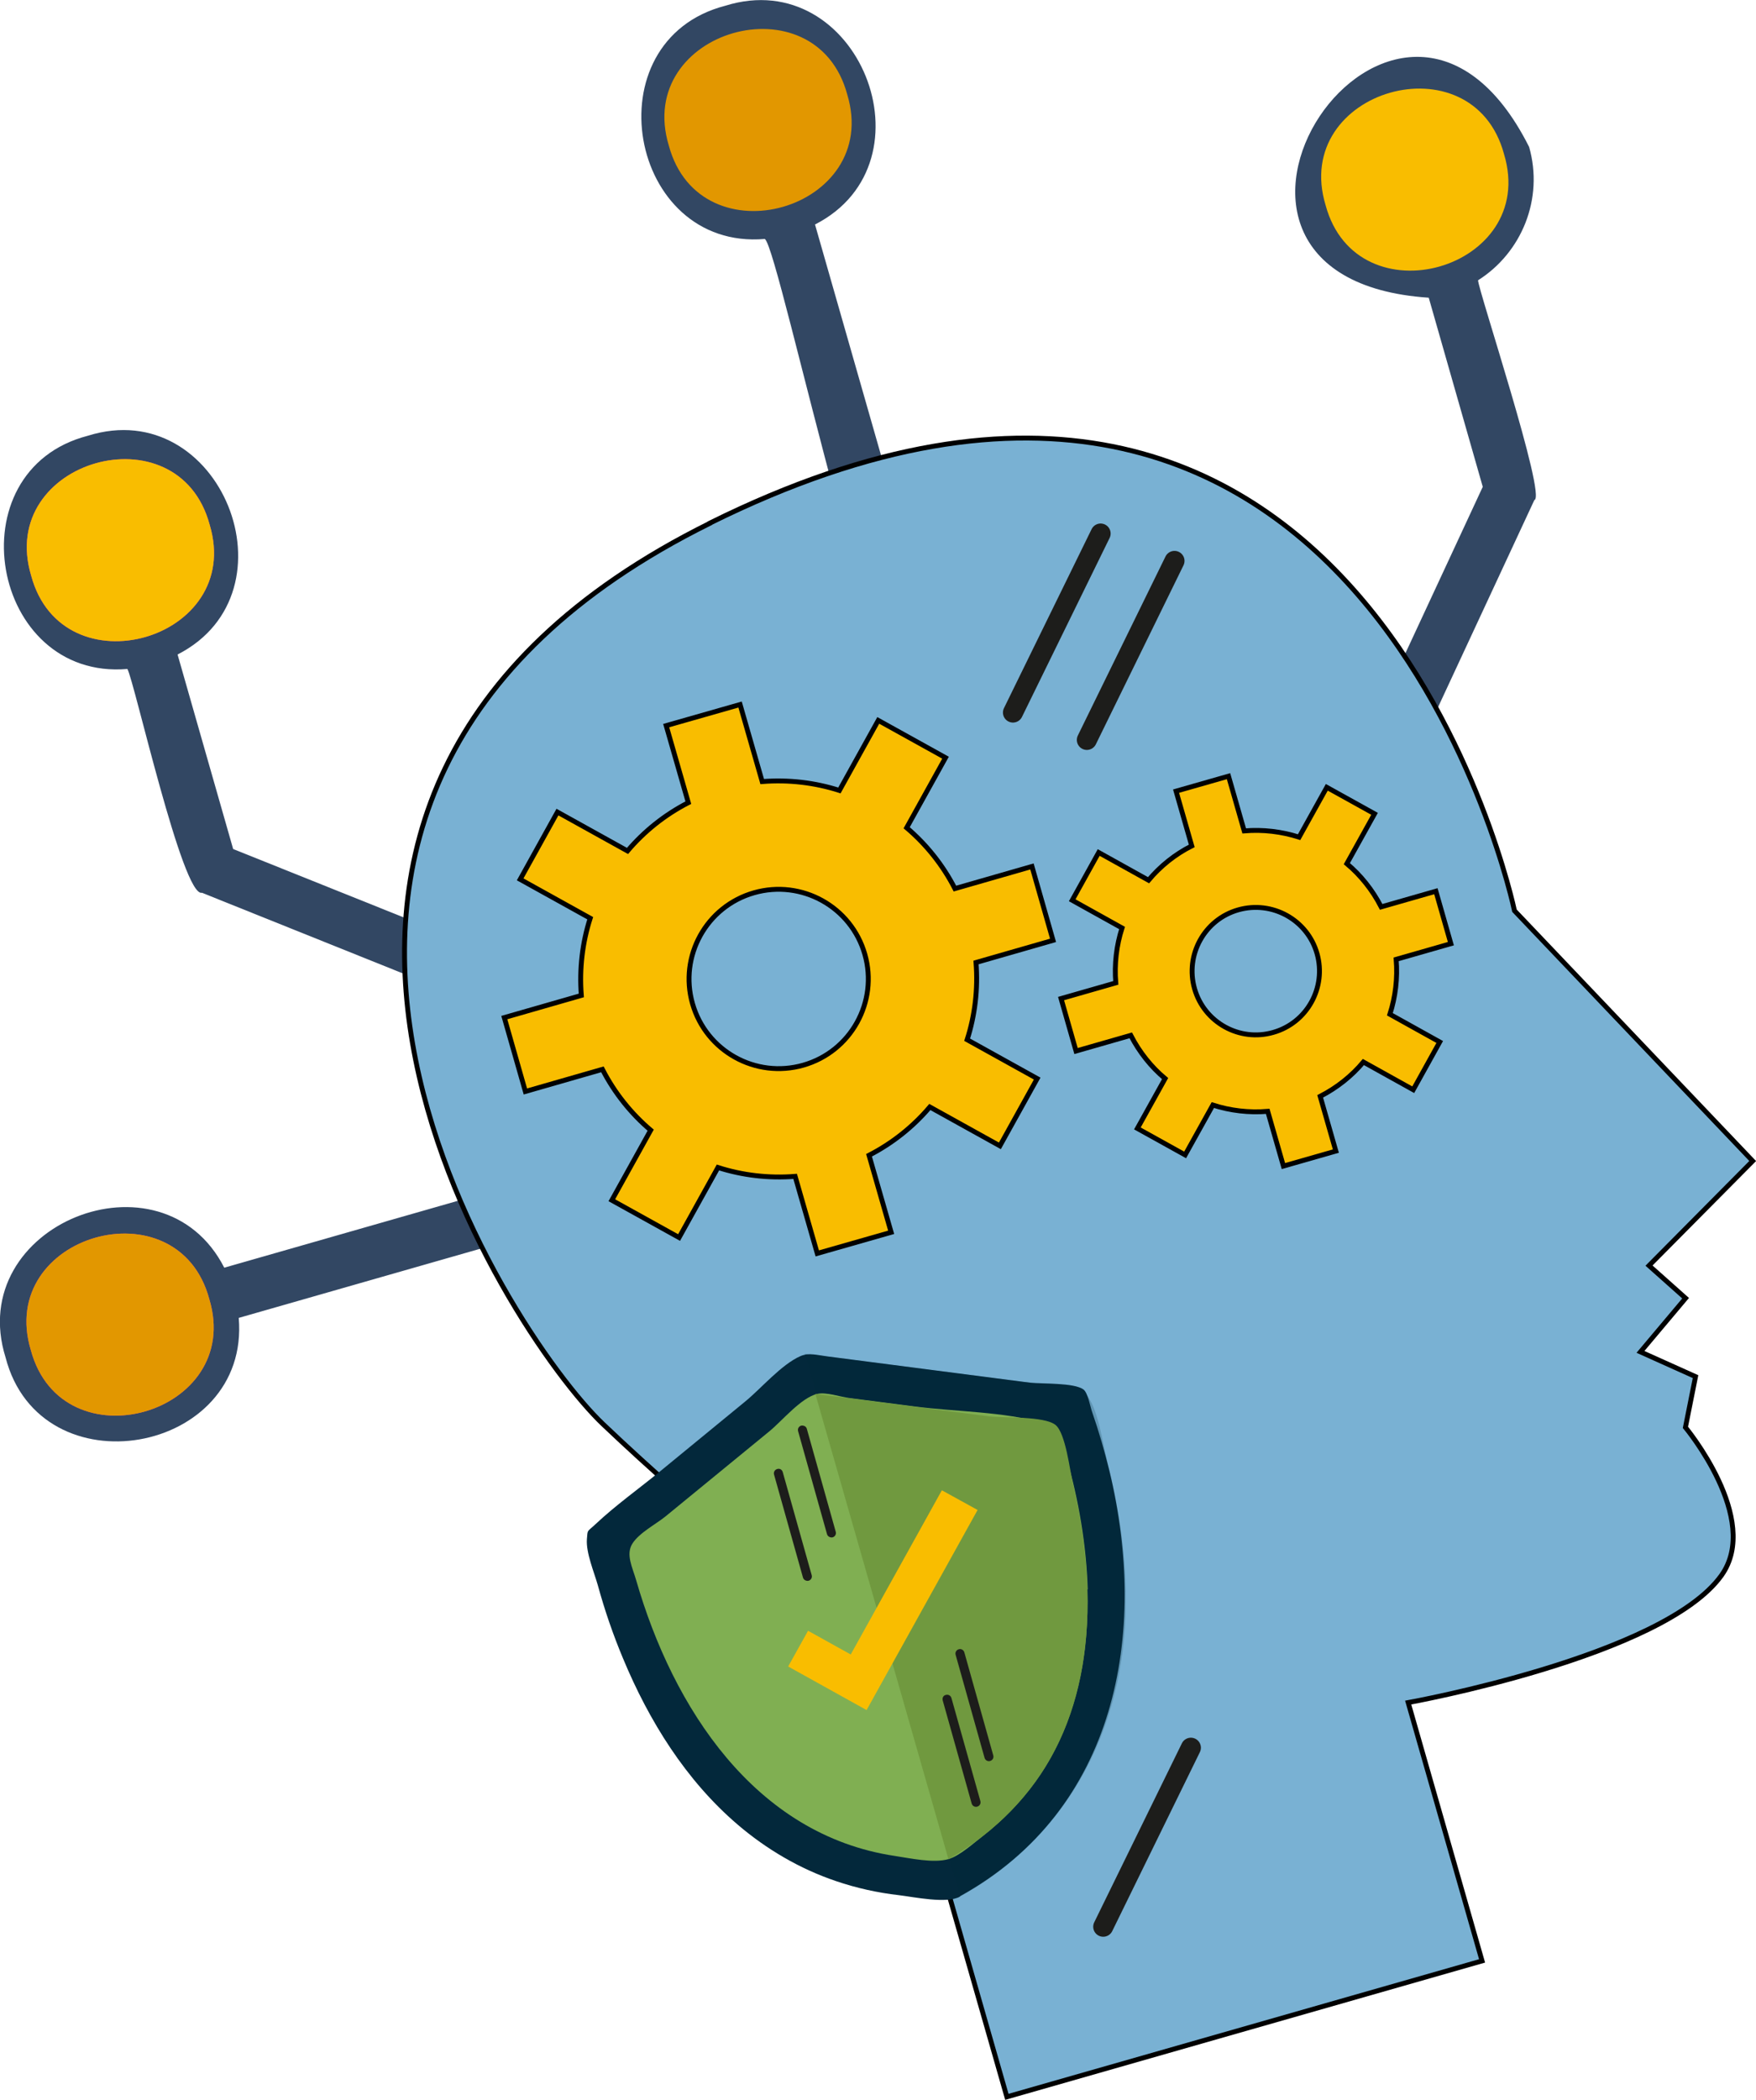 <?xml version="1.0" encoding="UTF-8"?><svg id="Isolationsmodus" xmlns="http://www.w3.org/2000/svg" viewBox="0 0 100.77 120.47"><path d="m87.75,8.43c-7.58-15.08-22.57,7.53-5.76,8.65l3.1,10.85-7.15,15.38c-.84,1.75,1.92,3.05,2.72,1.27,0,0,7.39-15.89,7.39-15.89.72-.18-3.24-12.11-3.23-12.61,2.5-1.58,3.78-4.67,2.93-7.65Zm-5.51,5.56c-4.75,1.43-6.9-6.06-2.11-7.36,4.75-1.43,6.9,6.06,2.11,7.36Z" fill="#324763" stroke-width="0"/><path d="m41.62.33c-7.72,2-5.57,14.05,2.27,13.38.85.54,7,30.49,9.57,28.01.8-.23,1.26-1.06,1.03-1.86l-7.72-26.98c7.01-3.58,2.46-14.93-5.15-12.55Zm2.93,10.24c-4.75,1.43-6.9-6.06-2.11-7.36,4.75-1.43,6.9,6.06,2.11,7.36Z" fill="#324763" stroke-width="0"/><path d="m32.11,56.22l-18.73-7.51-3.19-11.16c7.01-3.58,2.46-14.94-5.15-12.55-7.72,2-5.57,14.05,2.27,13.38.39.66,3.17,13.13,4.28,12.84,0,0,19.41,7.79,19.41,7.79,1.78.75,2.94-2.08,1.12-2.78ZM3.23,32.62c-1.43-4.75,6.06-6.9,7.36-2.11,1.43,4.75-6.06,6.9-7.36,2.11Z" fill="#324763" stroke-width="0"/><path d="m28.87,68.15l-16,4.58c-3.58-7.01-14.93-2.46-12.55,5.15,2,7.72,14.05,5.57,13.38-2.27l16-4.58c1.88-.51,1.04-3.45-.83-2.88Zm-20.93,11.53c-4.75,1.43-6.9-6.06-2.11-7.36,4.75-1.43,6.9,6.06,2.11,7.36Z" fill="#324763" stroke-width="0"/><path d="m12.03,30.1c2,6.62-8.44,9.6-10.24,2.93-2-6.62,8.44-9.6,10.24-2.93Z" fill="#ff4a87" stroke-width="0"/><path d="m12.03,30.1c2,6.62-8.44,9.6-10.24,2.93-2-6.62,8.44-9.6,10.24-2.93Z" fill="#f9bd00" stroke-width="0"/><path d="m12.01,74.53c2,6.62-8.44,9.6-10.24,2.93-2-6.62,8.44-9.6,10.24-2.93Z" fill="#ff4a87" stroke-width="0"/><path d="m12.01,74.53c2,6.62-8.44,9.6-10.24,2.93-2-6.62,8.44-9.6,10.24-2.93Z" fill="#e29700" stroke-width="0"/><path d="m86.31,8.84c2,6.62-8.44,9.6-10.24,2.93-2-6.62,8.44-9.6,10.24-2.93Z" fill="#f9bd00" stroke-width="0"/><path d="m48.62,5.42c2,6.62-8.44,9.6-10.24,2.93-2-6.62,8.44-9.6,10.24-2.93Z" fill="#e29700" stroke-width="0"/><path d="m40.74,30.02c-31.88,15.8-11.59,46.51-6.13,51.69,11.43,10.86,15.16,10.64,19.47,25.67l3.7,12.92,27.27-7.8-4.24-14.82s14.66-2.64,17.98-7.3c2.3-3.23-2.07-8.49-2.07-8.49l.58-2.91-3.16-1.42,2.59-3.08-2.1-1.87,5.95-6-13.67-14.36s-8.53-40.9-46.17-22.24Z" fill="#79b1d3" stroke="#000" stroke-miterlimit="10" stroke-width=".28"/><path d="m60.43,53.95l-1.21-4.24-4.42,1.27c-.7-1.36-1.65-2.54-2.77-3.49l2.23-4.02-3.86-2.14-2.23,4.02c-1.4-.45-2.91-.63-4.43-.51l-1.27-4.42-4.24,1.21,1.27,4.42c-1.36.7-2.54,1.65-3.49,2.77l-4.02-2.23-2.14,3.86,4.02,2.23c-.45,1.4-.63,2.91-.51,4.43l-4.42,1.27,1.21,4.24,4.42-1.27c.7,1.36,1.65,2.54,2.77,3.49l-2.23,4.02,3.86,2.14,2.23-4.02c1.4.45,2.91.63,4.43.51l1.27,4.42,4.24-1.21-1.27-4.42c1.36-.7,2.54-1.65,3.49-2.77l4.02,2.23,2.14-3.86-4.02-2.23c.45-1.4.63-2.91.51-4.43l4.42-1.27Zm-14.33,7.16c-2.73.78-5.58-.8-6.36-3.53s.8-5.58,3.53-6.36,5.58.8,6.36,3.53-.8,5.58-3.53,6.36Z" fill="#f9bd00" stroke="#000" stroke-miterlimit="10" stroke-width=".28"/><path d="m83.26,54.14l-.86-3.01-3.14.9c-.5-.97-1.17-1.81-1.97-2.48l1.59-2.86-2.74-1.52-1.59,2.86c-1-.32-2.07-.45-3.15-.36l-.9-3.14-3.01.86.9,3.14c-.97.49-1.81,1.17-2.48,1.97l-2.86-1.59-1.52,2.74,2.86,1.59c-.32,1-.45,2.07-.36,3.15l-3.14.9.86,3.01,3.14-.9c.5.97,1.17,1.81,1.97,2.48l-1.59,2.86,2.74,1.52,1.59-2.86c1,.32,2.07.45,3.15.36l.9,3.14,3.01-.86-.9-3.14c.97-.5,1.81-1.17,2.48-1.97l2.86,1.59,1.52-2.74-2.86-1.59c.32-1,.45-2.07.36-3.15l3.14-.9Zm-10.19,5.09c-1.94.56-3.97-.57-4.52-2.51s.57-3.97,2.51-4.52,3.97.57,4.52,2.51-.57,3.97-2.51,4.52Z" fill="#f9bd00" stroke="#000" stroke-miterlimit="10" stroke-width=".28"/><path d="m55.09,108.81c-.74.43-2.66.02-3.5-.08-1.23-.14-2.45-.41-3.62-.81-2.07-.7-3.98-1.82-5.64-3.24-2.97-2.54-5.09-5.95-6.58-9.54-.57-1.36-1.05-2.76-1.44-4.18-.21-.75-.69-1.87-.63-2.66.05-.58-.01-.38.51-.87,1.14-1.07,2.46-2.01,3.67-3l4.9-4.02c.92-.75,2.08-2.13,3.18-2.61.49-.21.97-.05,1.55.02l5.63.73,6.01.78c.65.08,2.5-.02,3.05.39.25.19.39,1,.49,1.28.39,1.12.72,2.26,1,3.41,2.24,9.32.42,19.41-8.58,24.38Z" fill="#03283b" stroke-width="0"/><path d="m64.6,91.35c.15,7.29-3.02,13.87-9.51,17.46l-8.91-31.15c4.17.54,8.35,1.08,12.52,1.62.88.11,2.98,0,3.57.64.75.81,1.02,2.95,1.28,3.97.62,2.43,1.01,4.94,1.06,7.45Z" fill="#03283b" opacity=".2" stroke-width="0"/><path d="m62.4,91.19c.11,3.67-.59,7.42-2.63,10.52-.91,1.38-2.06,2.6-3.36,3.62-.52.4-1.34,1.15-1.98,1.33-.86.25-2.2-.05-3.07-.18-8.05-1.2-12.75-8.53-14.85-15.81-.22-.76-.61-1.49-.22-2.11s1.36-1.12,1.9-1.56l5.97-4.89c.73-.6,1.82-1.93,2.74-2.14.5-.12,1.35.18,1.86.24l3.72.48c2.38.31,5.13.29,7.44.96,1.06.31.93.71,1.28,1.96.7,2.46,1.14,5.01,1.22,7.57Z" fill="#80af52" stroke-width="0"/><path d="m62.4,91.19c.21,7.06-2.47,12.26-7.97,15.48l-7.64-26.7c3.32.43,6.64.86,9.97,1.29.81.1,3.16-.03,3.81.49.58.46.83,2.63.99,3.33.47,2,.78,4.06.84,6.11Z" fill="#70993f" stroke-width="0"/><polygon points="49.73 98.11 45.23 95.61 46.37 93.56 48.82 94.92 54.05 85.5 56.1 86.63 49.73 98.11" fill="#f9bd00" stroke-width="0"/><path d="m47.78,88.2c-.12.03-.28-.04-.32-.18l-1.66-5.91c-.04-.14.04-.28.18-.32.14-.02.28.04.32.18l1.66,5.91c.04.14-.04.28-.18.32Z" fill="#1d1d1b" stroke-width="0"/><path d="m46.4,90.69c-.12.03-.28-.04-.32-.18l-1.66-5.91c-.04-.14.04-.28.18-.32.15-.05.28.04.32.18l1.66,5.91c.04.14-.04.28-.18.32Z" fill="#1d1d1b" stroke-width="0"/><path d="m56.08,103.65h0c-.14.04-.28-.04-.32-.18l-1.66-5.91c-.04-.14.03-.29.18-.32.14-.04.28.04.32.18l1.66,5.91c.04.14-.04.28-.18.32Z" fill="#1d1d1b" stroke-width="0"/><path d="m56.82,101.03h0c-.14.04-.28-.04-.32-.18l-1.66-5.91c-.04-.14.04-.28.18-.32h0c.14-.04.28.04.32.18l1.66,5.91c.04.14-.04.28-.18.32Z" fill="#1d1d1b" stroke-width="0"/><path d="m63.16,30.61c-1.68,3.42-3.35,6.85-5.03,10.27" fill="none" stroke="#1d1d1b" stroke-linecap="round" stroke-linejoin="round" stroke-width="1.15"/><path d="m67.4,32.18c-1.68,3.42-3.35,6.85-5.03,10.27" fill="none" stroke="#1d1d1b" stroke-linecap="round" stroke-linejoin="round" stroke-width="1.15"/><path d="m68.34,100.27c-1.68,3.42-3.35,6.85-5.03,10.27" fill="none" stroke="#1d1d1b" stroke-linecap="round" stroke-linejoin="round" stroke-width="1.15"/></svg>